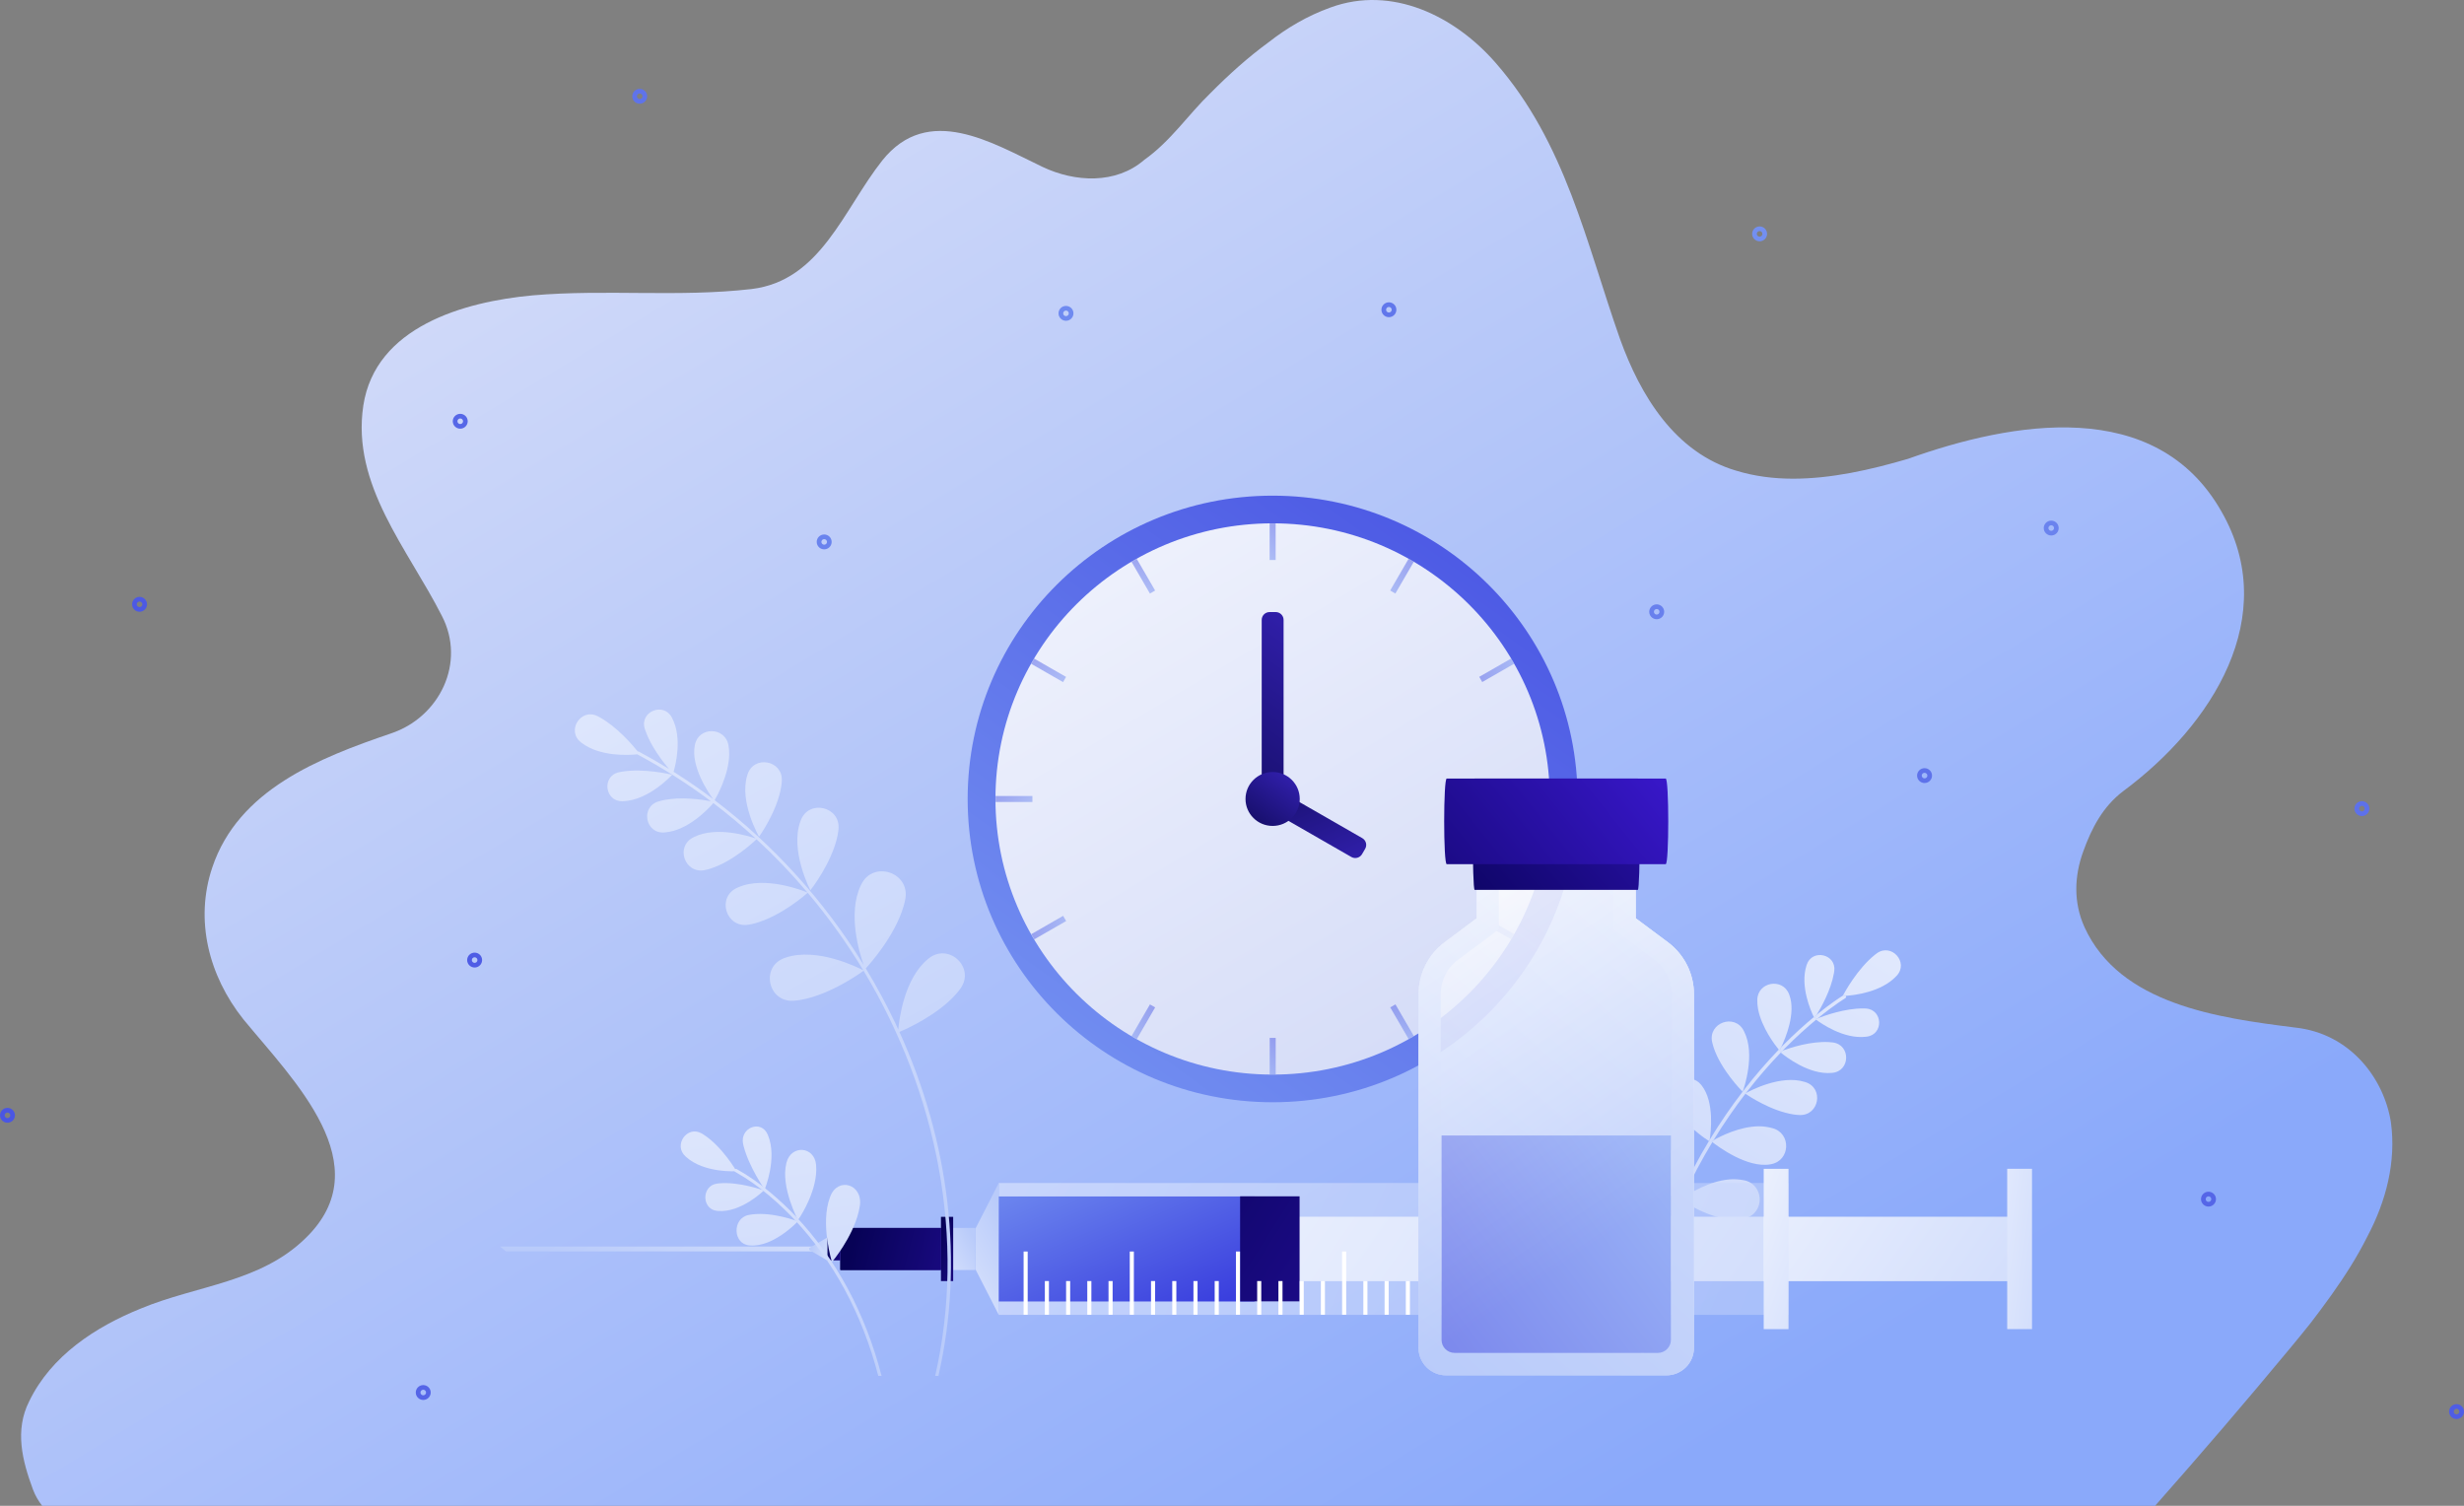 <svg xmlns="http://www.w3.org/2000/svg" width="198" height="121" viewBox="0 0 198 121" fill="none"><rect x="0" y="0" width="198" height="121" fill="#808080" stroke="none"/><g clip-path="url(#clip0_4146_3242)"><path d="M3.389 120.999C3.089 120.619 2.839 120.19 2.653 119.704C1.787 117.373 1.168 114.938 2.344 112.607C4.12 108.926 7.694 106.613 11.325 105.146C15.807 103.284 20.913 103.058 24.544 99.504C30.614 93.636 23.579 86.81 19.551 81.901C16.771 78.403 15.636 73.946 17.055 69.715C19.154 63.452 25.621 60.914 31.408 58.939C33.365 58.29 34.882 56.865 35.663 55.131C36.443 53.396 36.485 51.351 35.493 49.461C32.769 44.101 28.23 38.967 29.195 32.591C30.159 26.272 37.251 24.242 42.811 23.734C48.711 23.226 54.498 23.903 60.398 23.226C65.957 22.549 67.773 16.85 70.893 12.901C74.581 8.275 79.743 11.491 83.771 13.409C86.381 14.65 89.671 14.82 91.949 12.848C94.096 11.322 95.458 9.234 97.255 7.496C98.733 6.005 100.277 4.61 101.975 3.371C103.415 2.248 105.032 1.279 106.918 0.602C111.854 -1.204 116.903 1.279 120.193 5.059C125.81 11.49 127.455 19.502 130.178 27.231C131.823 31.801 134.603 36.371 139.503 37.818C140.988 38.275 142.514 38.462 144.056 38.466C145.599 38.469 147.156 38.291 148.709 38.003C150.261 37.714 151.806 37.315 153.319 36.872C161.664 33.888 173.238 31.801 178.513 41.11C183.336 49.516 177.776 58.262 170.628 63.565C168.982 64.806 168.075 66.555 167.412 68.399C166.685 70.378 166.6 72.508 167.507 74.51C170.344 80.716 178.23 81.789 184.39 82.566C188.849 83.027 191.569 86.653 192.126 90.176C192.559 93.336 191.755 96.496 190.231 99.368C189.824 100.184 189.369 100.984 188.881 101.77C187.904 103.342 186.793 104.857 185.672 106.319C185.112 107.025 184.539 107.721 183.967 108.41C180.448 112.653 176.85 116.85 173.177 121H3.389V120.999Z" fill="url(#paint0_linear_4146_3242)"></path><path d="M148.137 79.977C148.137 79.977 148.118 79.988 148.09 80.006C148.219 79.761 149.257 77.845 150.656 76.728C150.707 76.687 150.76 76.647 150.813 76.608C151.997 75.749 153.411 77.344 152.41 78.41C152.395 78.425 152.381 78.44 152.366 78.456C151.163 79.72 149.047 79.971 148.325 80.021C148.285 79.959 148.202 79.939 148.137 79.977Z" fill="url(#paint1_linear_4146_3242)"></path><path d="M149.748 81.035C149.81 81.036 149.872 81.038 149.933 81.042C151.309 81.121 151.382 83.122 150.015 83.3C149.995 83.303 149.976 83.305 149.956 83.308C148.141 83.534 146.258 82.181 145.938 81.939C145.984 81.901 146.029 81.864 146.075 81.827C146.618 81.613 148.266 81.018 149.748 81.036V81.035Z" fill="url(#paint2_linear_4146_3242)"></path><path d="M145.164 77.584C145.17 77.565 145.176 77.545 145.182 77.527C145.609 76.221 147.572 76.66 147.397 78.022C147.389 78.083 147.38 78.144 147.369 78.205C147.132 79.558 146.344 80.955 145.985 81.539C145.911 81.599 145.834 81.662 145.756 81.726C145.533 81.271 144.627 79.26 145.164 77.583V77.584Z" fill="url(#paint3_linear_4146_3242)"></path><path d="M146.964 83.739C147.074 83.745 147.183 83.756 147.291 83.77C148.736 83.97 148.692 86.071 147.24 86.211C147.22 86.213 147.2 86.214 147.179 86.216C145.376 86.377 143.506 84.92 143.098 84.582C143.15 84.527 143.204 84.472 143.255 84.419C143.857 84.197 145.491 83.657 146.964 83.739Z" fill="url(#paint4_linear_4146_3242)"></path><path d="M141.38 90.506C141.736 90.507 142.092 90.564 142.435 90.657C143.962 91.072 143.87 93.266 142.314 93.552C142.294 93.555 142.274 93.559 142.253 93.563C140.4 93.887 138.027 92.111 137.598 91.775C137.627 91.725 137.657 91.676 137.687 91.627C138.183 91.342 139.783 90.501 141.381 90.506H141.38Z" fill="url(#paint5_linear_4146_3242)"></path><path d="M141.271 81.074C141.226 80.834 141.208 80.591 141.211 80.35C141.23 78.897 143.254 78.54 143.768 79.901C143.775 79.919 143.781 79.936 143.788 79.955C144.325 81.41 143.482 83.417 143.136 84.14C143.07 84.207 143.004 84.275 142.937 84.344C142.667 84.015 141.558 82.594 141.271 81.074V81.074Z" fill="url(#paint6_linear_4146_3242)"></path><path d="M134.692 89.061C134.575 88.846 134.484 88.621 134.413 88.391C133.982 87.001 135.799 86.043 136.707 87.181C136.719 87.196 136.731 87.212 136.743 87.227C137.787 88.557 137.477 91.012 137.385 91.59C137.365 91.623 137.345 91.657 137.325 91.69C137.058 91.522 135.466 90.48 134.692 89.061Z" fill="url(#paint7_linear_4146_3242)"></path><path d="M138.989 94.77C139.364 94.74 139.744 94.768 140.114 94.836C141.76 95.136 141.863 97.456 140.249 97.896C140.228 97.902 140.207 97.907 140.185 97.913C138.286 98.414 135.667 96.803 135.137 96.459C135.166 96.394 135.195 96.329 135.224 96.264C135.75 95.902 137.333 94.905 138.988 94.77H138.989Z" fill="url(#paint8_linear_4146_3242)"></path><path d="M131.807 93.847C131.664 93.631 131.547 93.401 131.451 93.165C130.872 91.74 132.699 90.567 133.759 91.685C133.773 91.7 133.786 91.715 133.801 91.73C135.121 93.144 134.892 96.083 134.865 96.379C134.862 96.386 134.859 96.393 134.856 96.4C134.728 96.335 132.805 95.354 131.807 93.846V93.847Z" fill="url(#paint9_linear_4146_3242)"></path><path d="M137.699 84.165C137.652 84.023 137.613 83.879 137.582 83.736C137.248 82.186 139.391 81.415 140.12 82.823C140.129 82.843 140.14 82.862 140.149 82.881C141.087 84.724 140.134 87.457 140.042 87.708C140.038 87.713 140.034 87.719 140.03 87.724C139.935 87.629 138.3 85.978 137.699 84.165H137.699Z" fill="url(#paint10_linear_4146_3242)"></path><path d="M145.009 86.935C145.03 86.941 145.05 86.947 145.071 86.954C146.589 87.43 146.19 89.664 144.6 89.6C144.452 89.594 144.304 89.581 144.155 89.559C142.324 89.287 140.477 88.043 140.254 87.889C140.267 87.872 140.279 87.855 140.292 87.838C140.703 87.612 143.111 86.355 145.008 86.935H145.009Z" fill="url(#paint11_linear_4146_3242)"></path><path d="M148.088 80.005C148.117 79.988 148.134 79.978 148.136 79.977C148.2 79.938 148.282 79.958 148.323 80.02C148.166 80.031 148.074 80.032 148.074 80.032C148.074 80.032 148.079 80.023 148.088 80.006V80.005Z" fill="url(#paint12_linear_4146_3242)"></path><path d="M148.088 80.005C148.117 79.988 148.134 79.978 148.136 79.977C148.2 79.938 148.282 79.958 148.323 80.02C148.166 80.031 148.074 80.032 148.074 80.032C148.074 80.032 148.079 80.023 148.088 80.006V80.005Z" fill="url(#paint13_linear_4146_3242)"></path><path d="M146.076 81.826C146.03 81.863 145.985 81.9 145.939 81.939C145.908 81.915 145.891 81.901 145.891 81.901C145.891 81.901 145.958 81.873 146.076 81.826Z" fill="url(#paint14_linear_4146_3242)"></path><path d="M146.076 81.826C146.03 81.863 145.985 81.9 145.939 81.939C145.908 81.915 145.891 81.901 145.891 81.901C145.891 81.901 145.958 81.873 146.076 81.826Z" fill="url(#paint15_linear_4146_3242)"></path><path d="M145.806 81.823C145.806 81.823 145.788 81.788 145.758 81.727C145.836 81.663 145.912 81.6 145.987 81.539C145.877 81.719 145.806 81.823 145.806 81.823Z" fill="url(#paint16_linear_4146_3242)"></path><path d="M145.806 81.823C145.806 81.823 145.788 81.788 145.758 81.727C145.836 81.663 145.912 81.6 145.987 81.539C145.877 81.719 145.806 81.823 145.806 81.823Z" fill="url(#paint17_linear_4146_3242)"></path><path d="M143.252 84.42C143.2 84.473 143.147 84.528 143.095 84.583C143.041 84.539 143.012 84.513 143.012 84.513C143.012 84.513 143.099 84.477 143.252 84.42V84.42Z" fill="url(#paint18_linear_4146_3242)"></path><path d="M143.252 84.42C143.2 84.473 143.147 84.528 143.095 84.583C143.041 84.539 143.012 84.513 143.012 84.513C143.012 84.513 143.099 84.477 143.252 84.42V84.42Z" fill="url(#paint19_linear_4146_3242)"></path><path d="M137.689 91.627C137.659 91.676 137.629 91.726 137.599 91.775C137.555 91.74 137.531 91.721 137.531 91.721C137.531 91.721 137.588 91.685 137.689 91.627Z" fill="url(#paint20_linear_4146_3242)"></path><path d="M137.689 91.627C137.659 91.676 137.629 91.726 137.599 91.775C137.555 91.74 137.531 91.721 137.531 91.721C137.531 91.721 137.588 91.685 137.689 91.627Z" fill="url(#paint21_linear_4146_3242)"></path><path d="M142.938 84.344C143.005 84.275 143.071 84.207 143.136 84.141C143.053 84.315 142.997 84.415 142.997 84.415C142.997 84.415 142.976 84.391 142.938 84.344Z" fill="url(#paint22_linear_4146_3242)"></path><path d="M142.938 84.344C143.005 84.275 143.071 84.207 143.136 84.141C143.053 84.315 142.997 84.415 142.997 84.415C142.997 84.415 142.976 84.391 142.938 84.344Z" fill="url(#paint23_linear_4146_3242)"></path><path d="M137.324 91.69C137.344 91.656 137.365 91.623 137.385 91.59C137.372 91.67 137.364 91.715 137.364 91.715C137.364 91.715 137.349 91.706 137.324 91.69Z" fill="url(#paint24_linear_4146_3242)"></path><path d="M137.324 91.69C137.344 91.656 137.365 91.623 137.385 91.59C137.372 91.67 137.364 91.715 137.364 91.715C137.364 91.715 137.349 91.706 137.324 91.69Z" fill="url(#paint25_linear_4146_3242)"></path><path d="M135.039 96.394C135.039 96.394 135.105 96.345 135.223 96.264C135.193 96.328 135.164 96.393 135.135 96.459C135.073 96.418 135.039 96.395 135.039 96.395V96.394Z" fill="url(#paint26_linear_4146_3242)"></path><path d="M135.039 96.394C135.039 96.394 135.105 96.345 135.223 96.264C135.193 96.328 135.164 96.393 135.135 96.459C135.073 96.418 135.039 96.395 135.039 96.395V96.394Z" fill="url(#paint27_linear_4146_3242)"></path><path d="M134.856 96.4C134.859 96.393 134.862 96.385 134.865 96.379C134.864 96.395 134.863 96.403 134.863 96.403C134.863 96.403 134.86 96.402 134.855 96.4H134.856Z" fill="url(#paint28_linear_4146_3242)"></path><path d="M134.856 96.4C134.859 96.393 134.862 96.385 134.865 96.379C134.864 96.395 134.863 96.403 134.863 96.403C134.863 96.403 134.86 96.402 134.855 96.4H134.856Z" fill="url(#paint29_linear_4146_3242)"></path><path d="M140.031 87.724C140.035 87.719 140.04 87.713 140.044 87.707C140.039 87.719 140.036 87.728 140.036 87.728C140.036 87.728 140.034 87.727 140.031 87.724Z" fill="url(#paint30_linear_4146_3242)"></path><path d="M140.031 87.724C140.035 87.719 140.04 87.713 140.044 87.707C140.039 87.719 140.036 87.728 140.036 87.728C140.036 87.728 140.034 87.727 140.031 87.724Z" fill="url(#paint31_linear_4146_3242)"></path><path d="M140.295 87.838C140.282 87.855 140.27 87.871 140.257 87.888C140.242 87.878 140.234 87.873 140.234 87.873C140.234 87.873 140.256 87.86 140.295 87.838Z" fill="url(#paint32_linear_4146_3242)"></path><path d="M140.295 87.838C140.282 87.855 140.27 87.871 140.257 87.888C140.242 87.878 140.234 87.873 140.234 87.873C140.234 87.873 140.256 87.86 140.295 87.838Z" fill="url(#paint33_linear_4146_3242)"></path><path d="M145.891 81.901C145.891 81.901 145.908 81.915 145.939 81.938C145.215 82.537 144.363 83.297 143.441 84.229C143.38 84.291 143.318 84.354 143.256 84.418C143.103 84.474 143.016 84.511 143.016 84.511C143.016 84.511 143.045 84.537 143.099 84.581C142.245 85.467 141.289 86.549 140.296 87.837C140.256 87.859 140.235 87.871 140.235 87.871C140.235 87.871 140.243 87.877 140.257 87.887C139.413 88.985 138.544 90.23 137.691 91.625C137.59 91.683 137.533 91.719 137.533 91.719C137.533 91.719 137.557 91.738 137.601 91.773C136.78 93.129 135.976 94.622 135.225 96.262C135.107 96.343 135.041 96.393 135.041 96.393C135.041 96.393 135.075 96.416 135.137 96.456C134.992 96.779 134.847 97.106 134.706 97.44C132.73 102.102 132.129 106.346 132.088 109.677L131.809 109.732C131.843 106.362 132.445 102.059 134.448 97.332C134.582 97.015 134.719 96.705 134.857 96.398C134.862 96.4 134.865 96.402 134.865 96.402C134.865 96.402 134.866 96.393 134.867 96.377C135.641 94.662 136.475 93.1 137.327 91.689C137.352 91.704 137.366 91.713 137.366 91.713C137.366 91.713 137.375 91.669 137.387 91.588C138.266 90.142 139.162 88.854 140.033 87.722C140.036 87.725 140.037 87.726 140.037 87.726C140.037 87.726 140.04 87.718 140.045 87.706C141.072 86.371 142.062 85.252 142.941 84.343C142.979 84.389 143.001 84.414 143.001 84.414C143.001 84.414 143.056 84.313 143.14 84.139C143.177 84.102 143.214 84.062 143.251 84.025C144.177 83.09 145.032 82.327 145.761 81.724C145.791 81.785 145.809 81.819 145.809 81.819C145.809 81.819 145.879 81.716 145.99 81.536C147.118 80.621 147.898 80.123 148.091 80.004C148.082 80.021 148.077 80.03 148.077 80.03C148.077 80.03 148.169 80.029 148.327 80.018C148.328 80.02 148.329 80.021 148.33 80.023C148.37 80.088 148.348 80.174 148.282 80.213C148.268 80.221 147.405 80.738 146.077 81.824C145.958 81.871 145.892 81.899 145.892 81.899L145.891 81.901Z" fill="url(#paint34_linear_4146_3242)"></path><path d="M102.265 88.573C115.799 88.573 126.771 77.662 126.771 64.202C126.771 50.742 115.799 39.83 102.265 39.83C88.73 39.83 77.758 50.742 77.758 64.202C77.758 77.662 88.73 88.573 102.265 88.573Z" fill="url(#paint35_linear_4146_3242)"></path><path d="M102.264 86.351C114.565 86.351 124.536 76.434 124.536 64.202C124.536 51.969 114.565 42.053 102.264 42.053C89.964 42.053 79.992 51.969 79.992 64.202C79.992 76.434 89.964 86.351 102.264 86.351Z" fill="url(#paint36_linear_4146_3242)"></path><path d="M102.513 49.184H102.019C101.67 49.184 101.387 49.465 101.387 49.812V64.524C101.387 64.871 101.67 65.153 102.019 65.153H102.513C102.862 65.153 103.145 64.871 103.145 64.524V49.812C103.145 49.465 102.862 49.184 102.513 49.184Z" fill="url(#paint37_linear_4146_3242)"></path><path d="M109.452 68.634L109.7 68.208C109.874 67.908 109.771 67.523 109.468 67.35L102.528 63.365C102.226 63.191 101.839 63.294 101.665 63.595L101.418 64.021C101.243 64.322 101.347 64.706 101.649 64.879L108.589 68.864C108.891 69.038 109.278 68.935 109.452 68.634Z" fill="url(#paint38_linear_4146_3242)"></path><path d="M102.265 66.369C103.469 66.369 104.444 65.399 104.444 64.202C104.444 63.005 103.469 62.035 102.265 62.035C101.062 62.035 100.086 63.005 100.086 64.202C100.086 65.399 101.062 66.369 102.265 66.369Z" fill="url(#paint39_linear_4146_3242)"></path><g opacity="0.5"><path d="M102.507 42.06H102.023V45.001H102.507V42.06Z" fill="url(#paint40_linear_4146_3242)"></path><path d="M102.511 83.402H102.027V86.343H102.511V83.402Z" fill="url(#paint41_linear_4146_3242)"></path><path d="M80.004 63.964V64.445H82.961V63.964H80.004Z" fill="url(#paint42_linear_4146_3242)"></path><path d="M121.574 63.958V64.439H124.531V63.958H121.574Z" fill="url(#paint43_linear_4146_3242)"></path><path d="M113.607 45.147L113.188 44.906L111.709 47.453L112.128 47.694L113.607 45.147Z" fill="url(#paint44_linear_4146_3242)"></path><path d="M92.825 80.952L92.406 80.711L90.928 83.257L91.347 83.498L92.825 80.952Z" fill="url(#paint45_linear_4146_3242)"></path><path d="M83.105 52.925L82.863 53.342L85.424 54.812L85.666 54.395L83.105 52.925Z" fill="url(#paint46_linear_4146_3242)"></path><path d="M119.109 73.591L118.867 74.008L121.428 75.478L121.67 75.061L119.109 73.591Z" fill="url(#paint47_linear_4146_3242)"></path><path d="M91.345 44.908L90.926 45.148L92.404 47.695L92.823 47.454L91.345 44.908Z" fill="url(#paint48_linear_4146_3242)"></path><path d="M112.134 80.709L111.715 80.949L113.193 83.496L113.612 83.255L112.134 80.709Z" fill="url(#paint49_linear_4146_3242)"></path><path d="M82.871 75.066L83.113 75.482L85.674 74.012L85.432 73.595L82.871 75.066Z" fill="url(#paint50_linear_4146_3242)"></path><path d="M118.867 54.39L119.109 54.807L121.67 53.336L121.428 52.919L118.867 54.39Z" fill="url(#paint51_linear_4146_3242)"></path></g><path opacity="0.5" d="M80.258 95.063V105.66H143.718V95.063H80.258Z" fill="url(#paint52_linear_4146_3242)"></path><path d="M80.26 95.064V105.661L78.375 101.979V98.745L80.26 95.064Z" fill="url(#paint53_linear_4146_3242)"></path><path d="M76.594 98.669V102.055H78.374V98.669H76.594Z" fill="url(#paint54_linear_4146_3242)"></path><path d="M75.613 97.781V102.943H76.594V97.781H75.613Z" fill="url(#paint55_linear_4146_3242)"></path><path d="M67.527 98.675V102.051H75.613V98.675H67.527Z" fill="url(#paint56_linear_4146_3242)"></path><path d="M67.527 98.675V102.051H75.613V98.675H67.527Z" fill="url(#paint57_linear_4146_3242)"></path><path d="M66.477 99.442V101.281H67.528V99.442H66.477Z" fill="url(#paint58_linear_4146_3242)"></path><path d="M40.18 100.166L40.662 100.558H65.533V100.166H40.18Z" fill="url(#paint59_linear_4146_3242)"></path><path d="M65.027 100.287V100.439L66.476 101.283V99.443L65.027 100.287Z" fill="url(#paint60_linear_4146_3242)"></path><path d="M80.258 96.143V104.582H100.812V96.143H80.258Z" fill="url(#paint61_linear_4146_3242)"></path><path d="M102.105 97.773V102.951H143.719V97.773H102.105Z" fill="url(#paint62_linear_4146_3242)"></path><path d="M141.727 97.773V102.951H162.281V97.773H141.727Z" fill="url(#paint63_linear_4146_3242)"></path><path d="M141.727 93.923V106.805H143.72V93.923H141.727Z" fill="url(#paint64_linear_4146_3242)"></path><path d="M161.293 93.921V106.803H163.287V93.921H161.293Z" fill="url(#paint65_linear_4146_3242)"></path><path d="M99.652 96.133V104.572H104.43V96.133H99.652Z" fill="url(#paint66_linear_4146_3242)"></path><path d="M82.254 100.568V105.65H82.582V100.568H82.254Z" fill="white"></path><path d="M83.961 102.941V105.65H84.289V102.941H83.961Z" fill="white"></path><path d="M85.668 102.941V105.65H85.996V102.941H85.668Z" fill="white"></path><path d="M87.371 102.941V105.65H87.7V102.941H87.371Z" fill="white"></path><path d="M89.078 102.941V105.65H89.407V102.941H89.078Z" fill="white"></path><path d="M90.785 100.568V105.65H91.114V100.568H90.785Z" fill="white"></path><path d="M92.492 102.941V105.65H92.821V102.941H92.492Z" fill="white"></path><path d="M94.199 102.941V105.65H94.528V102.941H94.199Z" fill="white"></path><path d="M95.902 102.941V105.65H96.231V102.941H95.902Z" fill="white"></path><path d="M97.609 102.941V105.65H97.938V102.941H97.609Z" fill="white"></path><path d="M99.316 100.568V105.65H99.645V100.568H99.316Z" fill="white"></path><path d="M101.023 102.941V105.65H101.352V102.941H101.023Z" fill="white"></path><path d="M102.73 102.941V105.65H103.059V102.941H102.73Z" fill="white"></path><path d="M104.438 102.941V105.65H104.766V102.941H104.438Z" fill="white"></path><path d="M106.141 102.941V105.65H106.469V102.941H106.141Z" fill="white"></path><path d="M107.848 100.568V105.65H108.176V100.568H107.848Z" fill="white"></path><path d="M109.555 102.941V105.65H109.883V102.941H109.555Z" fill="white"></path><path d="M111.262 102.941V105.65H111.59V102.941H111.262Z" fill="white"></path><path d="M112.969 102.941V105.65H113.297V102.941H112.969Z" fill="white"></path><path d="M114.676 102.941V105.65H115.004V102.941H114.676Z" fill="white"></path><path d="M116.379 100.568V105.65H116.707V100.568H116.379Z" fill="white"></path><path d="M118.086 102.941V105.65H118.414V102.941H118.086Z" fill="white"></path><path d="M119.793 102.941V105.65H120.121V102.941H119.793Z" fill="white"></path><path d="M121.5 102.941V105.65H121.828V102.941H121.5Z" fill="white"></path><path d="M123.203 102.941V105.65H123.532V102.941H123.203Z" fill="white"></path><path d="M124.91 100.568V105.65H125.239V100.568H124.91Z" fill="white"></path><path d="M133.441 100.568V105.65H133.77V100.568H133.441Z" fill="white"></path><path d="M126.617 102.941V105.65H126.946V102.941H126.617Z" fill="white"></path><path d="M128.324 102.941V105.65H128.653V102.941H128.324Z" fill="white"></path><path d="M130.031 102.941V105.65H130.36V102.941H130.031Z" fill="white"></path><path d="M131.738 102.941V105.65H132.067V102.941H131.738Z" fill="white"></path><path opacity="0.7" d="M134.025 75.713L131.444 73.788V67.853H118.663V73.788L116.082 75.713C114.764 76.696 113.988 78.24 113.988 79.878V108.314C113.988 109.531 114.98 110.517 116.204 110.517H133.903C135.126 110.517 136.119 109.531 136.119 108.314V79.878C136.119 78.239 135.343 76.696 134.024 75.713H134.025Z" fill="url(#paint67_linear_4146_3242)"></path><path d="M134.025 75.713L131.444 73.788V67.853H118.663V73.788L116.082 75.713C114.764 76.696 113.988 78.24 113.988 79.878V108.314C113.988 109.531 114.98 110.517 116.204 110.517H133.903C135.126 110.517 136.119 109.531 136.119 108.314V79.878C136.119 78.239 135.343 76.696 134.024 75.713H134.025ZM134.336 108.314C134.336 108.552 134.142 108.746 133.903 108.746H116.204C115.965 108.746 115.77 108.552 115.77 108.314V79.879C115.77 78.803 116.287 77.777 117.151 77.132L120.445 74.675V69.627H129.661V74.675L132.955 77.132C133.819 77.777 134.335 78.804 134.335 79.879V108.314H134.336Z" fill="url(#paint68_linear_4146_3242)"></path><path d="M115.84 91.244V107.673C115.84 108.247 116.31 108.714 116.888 108.714H133.221C133.799 108.714 134.268 108.247 134.268 107.673V91.244H115.84H115.84Z" fill="url(#paint69_linear_4146_3242)"></path><path opacity="0.5" d="M134.025 75.713L131.444 73.788V67.853H118.663V73.788L116.082 75.713C114.764 76.696 113.988 78.24 113.988 79.878V108.314C113.988 109.531 114.98 110.517 116.204 110.517H133.903C135.126 110.517 136.119 109.531 136.119 108.314V79.878C136.119 78.239 135.343 76.696 134.024 75.713H134.025Z" fill="url(#paint70_linear_4146_3242)"></path><path d="M131.61 62.562H118.501C118.296 62.562 118.296 71.507 118.501 71.507H131.61C131.815 71.507 131.815 62.562 131.61 62.562Z" fill="url(#paint71_linear_4146_3242)"></path><path d="M133.85 62.562H116.256C115.982 62.562 115.982 69.443 116.256 69.443H133.85C134.125 69.443 134.125 62.562 133.85 62.562Z" fill="url(#paint72_linear_4146_3242)"></path><path d="M56.381 91.077C55.211 90.411 54.087 92.026 55.084 92.924C55.098 92.937 55.113 92.95 55.127 92.963C56.589 94.288 59.173 94.12 59.176 94.109C59.182 94.106 58.033 92.132 56.537 91.172C56.486 91.139 56.434 91.107 56.381 91.076V91.077Z" fill="url(#paint73_linear_4146_3242)"></path><path d="M57.612 95.111C56.359 95.284 56.373 97.183 57.628 97.302C57.647 97.303 57.665 97.305 57.683 97.307C59.528 97.475 61.379 95.675 61.373 95.665C61.374 95.659 59.44 94.939 57.782 95.092C57.725 95.097 57.669 95.103 57.612 95.111V95.111Z" fill="url(#paint74_linear_4146_3242)"></path><path d="M59.716 91.935C59.427 90.626 61.164 89.924 61.694 91.179C61.702 91.197 61.709 91.215 61.717 91.234C62.478 93.089 61.449 95.589 61.444 95.577C61.445 95.572 60.205 93.814 59.758 92.112C59.742 92.053 59.729 91.994 59.716 91.935Z" fill="url(#paint75_linear_4146_3242)"></path><path d="M60.147 97.633C58.829 97.908 58.885 99.965 60.215 100.076C60.234 100.077 60.253 100.078 60.272 100.08C62.158 100.229 64.113 98.159 64.105 98.147C64.106 98.142 62.148 97.377 60.448 97.585C60.347 97.597 60.247 97.613 60.148 97.633L60.147 97.633Z" fill="url(#paint76_linear_4146_3242)"></path><path d="M65.579 93.618C65.449 92.08 63.561 91.983 63.199 93.432C63.194 93.451 63.189 93.47 63.185 93.489C62.718 95.395 64.124 98.032 64.118 98.046C64.118 98.053 65.384 96.268 65.572 94.389C65.599 94.13 65.599 93.871 65.579 93.618H65.579Z" fill="url(#paint77_linear_4146_3242)"></path><path d="M69.097 96.891C69.346 95.141 67.325 94.556 66.723 96.135C66.715 96.156 66.706 96.177 66.698 96.199C65.888 98.342 66.859 101.398 66.85 101.414C66.85 101.421 68.484 99.497 69.001 97.375C69.041 97.214 69.073 97.052 69.097 96.891V96.891Z" fill="url(#paint78_linear_4146_3242)"></path><path d="M70.577 110.562C69.269 105.555 66.96 101.285 63.7 97.851C62.661 96.772 61.032 95.267 59.173 94.223C59.05 94.154 59.018 94.136 59.012 94.065C59.007 93.995 59.059 93.933 59.13 93.928C59.165 93.925 59.198 93.937 59.223 93.959C59.237 93.967 59.262 93.981 59.298 94.001C61.185 95.061 62.834 96.584 63.885 97.676C67.19 101.156 69.525 105.486 70.841 110.562H70.576H70.577Z" fill="url(#paint79_linear_4146_3242)"></path><path d="M54.013 62.256C54.013 62.256 51.76 61.694 49.916 62.019C49.853 62.031 49.79 62.043 49.728 62.057C48.333 62.37 48.599 64.431 50.029 64.383C50.049 64.382 50.07 64.381 50.091 64.381C52.171 64.299 54.013 62.256 54.013 62.256Z" fill="url(#paint80_linear_4146_3242)"></path><path d="M62.779 63.19C62.803 63.037 62.818 62.883 62.825 62.731C62.903 61.089 60.578 60.66 60.072 62.225C60.066 62.246 60.059 62.268 60.052 62.289C59.375 64.434 60.996 67.232 60.996 67.232C60.996 67.232 62.464 65.207 62.779 63.19Z" fill="url(#paint81_linear_4146_3242)"></path><path d="M67.305 67.136C67.339 66.967 67.363 66.797 67.379 66.628C67.549 64.806 64.986 64.213 64.344 65.928C64.335 65.951 64.327 65.974 64.318 65.998C63.457 68.349 65.118 71.54 65.118 71.54C65.118 71.54 66.852 69.362 67.305 67.136Z" fill="url(#paint82_linear_4146_3242)"></path><path d="M74.609 77.032C74.587 77.05 74.566 77.068 74.544 77.086C72.675 78.641 72.263 81.838 72.183 82.73C72.091 82.529 71.997 82.328 71.902 82.127C71.195 80.648 70.417 79.209 69.572 77.816C69.903 77.457 71.893 75.231 72.605 72.843C72.664 72.644 72.712 72.444 72.748 72.244C73.146 70.088 70.15 69.109 69.201 71.087C69.188 71.114 69.175 71.141 69.163 71.168C68.107 73.409 69.04 76.516 69.399 77.531C66.231 72.388 62.148 67.88 57.425 64.301C57.59 64.02 58.561 62.306 58.597 60.631C58.602 60.377 58.579 60.125 58.535 59.88C58.268 58.395 56.135 58.371 55.842 59.851C55.838 59.87 55.834 59.89 55.83 59.91C55.509 61.597 56.903 63.661 57.298 64.204C56.271 63.431 55.213 62.701 54.128 62.018C54.294 61.452 54.835 59.303 54.017 57.713C54.008 57.695 53.999 57.676 53.989 57.658C53.329 56.394 51.396 57.174 51.807 58.539C51.825 58.599 51.844 58.66 51.866 58.721C52.308 59.977 53.248 61.191 53.751 61.784C52.961 61.297 52.157 60.835 51.34 60.399C51.31 60.383 51.278 60.38 51.248 60.388C50.824 59.86 49.6 58.426 48.202 57.644C48.142 57.61 48.081 57.578 48.021 57.548C46.663 56.867 45.487 58.739 46.694 59.66C46.711 59.674 46.729 59.687 46.746 59.7C48.232 60.82 50.52 60.685 51.206 60.614C51.21 60.617 51.214 60.62 51.219 60.623C53.295 61.731 55.266 62.992 57.123 64.384C56.455 64.257 54.709 63.988 53.228 64.317C53.117 64.342 53.007 64.372 52.9 64.405C51.455 64.852 51.857 66.996 53.368 66.894C53.389 66.892 53.41 66.891 53.431 66.889C55.292 66.75 56.95 64.965 57.324 64.535C58.505 65.431 59.639 66.38 60.725 67.378C60.191 67.192 57.58 66.363 55.773 67.258C55.753 67.268 55.733 67.278 55.713 67.288C54.24 68.031 55.029 70.251 56.645 69.917C56.795 69.886 56.945 69.847 57.093 69.799C58.901 69.219 60.56 67.664 60.793 67.44C62.25 68.785 63.617 70.216 64.889 71.722C64.585 71.594 61.491 70.346 59.308 71.307C59.285 71.317 59.262 71.328 59.24 71.338C57.565 72.09 58.33 74.597 60.144 74.307C60.312 74.28 60.481 74.244 60.648 74.199C62.768 73.623 64.762 71.868 64.905 71.74C66.561 73.701 68.055 75.787 69.371 77.968C68.965 77.756 65.659 76.096 63.137 76.951C63.109 76.96 63.083 76.97 63.056 76.979C61.093 77.659 61.701 80.562 63.776 80.416C63.968 80.403 64.161 80.38 64.355 80.345C66.767 79.914 69.158 78.179 69.394 78.004C75.319 87.838 77.657 99.593 75.147 110.561H75.411C76.444 106.03 76.684 101.326 76.122 96.563C75.574 91.912 74.28 87.327 72.274 82.922C72.814 82.695 75.302 81.594 76.822 79.885C76.952 79.739 77.073 79.586 77.185 79.429C78.39 77.74 76.218 75.714 74.612 77.032L74.609 77.032Z" fill="url(#paint83_linear_4146_3242)"></path><path d="M189.796 64.381C190.127 64.381 190.397 64.648 190.397 64.978C190.397 65.308 190.128 65.576 189.796 65.576C189.464 65.576 189.195 65.308 189.195 64.978C189.195 64.648 189.464 64.381 189.796 64.381ZM189.796 65.202C189.92 65.202 190.021 65.101 190.021 64.978C190.021 64.854 189.92 64.754 189.796 64.754C189.672 64.754 189.571 64.854 189.571 64.978C189.571 65.101 189.672 65.202 189.796 65.202Z" fill="url(#paint84_linear_4146_3242)"></path><path d="M197.401 112.834C197.732 112.834 198.002 113.102 198.002 113.431C198.002 113.761 197.733 114.029 197.401 114.029C197.07 114.029 196.801 113.761 196.801 113.431C196.801 113.102 197.07 112.834 197.401 112.834ZM197.401 113.655C197.526 113.655 197.627 113.555 197.627 113.431C197.627 113.308 197.526 113.207 197.401 113.207C197.277 113.207 197.176 113.308 197.176 113.431C197.176 113.555 197.277 113.655 197.401 113.655Z" fill="url(#paint85_linear_4146_3242)"></path><path d="M164.831 41.836C165.162 41.836 165.432 42.104 165.432 42.433C165.432 42.763 165.163 43.031 164.831 43.031C164.5 43.031 164.23 42.763 164.23 42.433C164.23 42.104 164.5 41.836 164.831 41.836ZM164.831 42.657C164.955 42.657 165.056 42.556 165.056 42.433C165.056 42.309 164.955 42.209 164.831 42.209C164.707 42.209 164.606 42.309 164.606 42.433C164.606 42.556 164.707 42.657 164.831 42.657Z" fill="url(#paint86_linear_4146_3242)"></path><path d="M0.601 89.025C0.932 89.025 1.201 89.293 1.201 89.623C1.201 89.953 0.932 90.22 0.601 90.22C0.269 90.22 0 89.953 0 89.623C0 89.293 0.269 89.025 0.601 89.025ZM0.601 89.847C0.725 89.847 0.826 89.746 0.826 89.623C0.826 89.499 0.725 89.399 0.601 89.399C0.476 89.399 0.376 89.499 0.376 89.623C0.376 89.746 0.476 89.847 0.601 89.847Z" fill="url(#paint87_linear_4146_3242)"></path><path d="M11.214 47.963C11.545 47.963 11.815 48.23 11.815 48.56C11.815 48.89 11.546 49.158 11.214 49.158C10.882 49.158 10.613 48.89 10.613 48.56C10.613 48.23 10.882 47.963 11.214 47.963ZM11.214 48.784C11.338 48.784 11.439 48.684 11.439 48.56C11.439 48.437 11.338 48.336 11.214 48.336C11.09 48.336 10.989 48.437 10.989 48.56C10.989 48.684 11.09 48.784 11.214 48.784Z" fill="url(#paint88_linear_4146_3242)"></path><path d="M34.011 111.301C34.342 111.301 34.611 111.568 34.611 111.898C34.611 112.228 34.342 112.496 34.011 112.496C33.679 112.496 33.41 112.228 33.41 111.898C33.41 111.568 33.679 111.301 34.011 111.301ZM34.011 112.122C34.135 112.122 34.236 112.021 34.236 111.898C34.236 111.774 34.135 111.674 34.011 111.674C33.886 111.674 33.786 111.774 33.786 111.898C33.786 112.021 33.886 112.122 34.011 112.122Z" fill="url(#paint89_linear_4146_3242)"></path><path d="M51.405 7.141C51.736 7.141 52.006 7.408 52.006 7.738C52.006 8.068 51.737 8.335 51.405 8.335C51.074 8.335 50.805 8.068 50.805 7.738C50.805 7.408 51.074 7.141 51.405 7.141ZM51.405 7.962C51.53 7.962 51.63 7.862 51.63 7.738C51.63 7.614 51.53 7.514 51.405 7.514C51.281 7.514 51.18 7.614 51.18 7.738C51.18 7.862 51.281 7.962 51.405 7.962Z" fill="url(#paint90_linear_4146_3242)"></path><path d="M85.659 24.582C85.99 24.582 86.26 24.85 86.26 25.179C86.26 25.509 85.991 25.777 85.659 25.777C85.328 25.777 85.059 25.509 85.059 25.179C85.059 24.85 85.328 24.582 85.659 24.582ZM85.659 25.403C85.784 25.403 85.884 25.303 85.884 25.179C85.884 25.056 85.784 24.956 85.659 24.956C85.535 24.956 85.434 25.056 85.434 25.179C85.434 25.303 85.535 25.403 85.659 25.403Z" fill="url(#paint91_linear_4146_3242)"></path><path d="M154.651 61.727C154.982 61.727 155.252 61.994 155.252 62.324C155.252 62.654 154.983 62.921 154.651 62.921C154.32 62.921 154.051 62.654 154.051 62.324C154.051 61.994 154.32 61.727 154.651 61.727ZM154.651 62.548C154.776 62.548 154.877 62.448 154.877 62.324C154.877 62.2 154.776 62.1 154.651 62.1C154.527 62.1 154.426 62.2 154.426 62.324C154.426 62.448 154.527 62.548 154.651 62.548Z" fill="url(#paint92_linear_4146_3242)"></path><path d="M111.608 24.293C111.94 24.293 112.209 24.561 112.209 24.89C112.209 25.22 111.94 25.488 111.608 25.488C111.277 25.488 111.008 25.22 111.008 24.89C111.008 24.561 111.277 24.293 111.608 24.293ZM111.608 25.114C111.733 25.114 111.834 25.014 111.834 24.89C111.834 24.767 111.733 24.666 111.608 24.666C111.484 24.666 111.383 24.767 111.383 24.89C111.383 25.014 111.484 25.114 111.608 25.114Z" fill="url(#paint93_linear_4146_3242)"></path><path d="M133.128 48.565C133.459 48.565 133.729 48.832 133.729 49.162C133.729 49.492 133.46 49.759 133.128 49.759C132.796 49.759 132.527 49.492 132.527 49.162C132.527 48.832 132.796 48.565 133.128 48.565ZM133.128 49.386C133.252 49.386 133.353 49.285 133.353 49.162C133.353 49.038 133.252 48.938 133.128 48.938C133.004 48.938 132.903 49.038 132.903 49.162C132.903 49.285 133.004 49.386 133.128 49.386Z" fill="url(#paint94_linear_4146_3242)"></path><path d="M141.398 18.195C141.729 18.195 141.998 18.463 141.998 18.793C141.998 19.122 141.729 19.39 141.398 19.39C141.066 19.39 140.797 19.122 140.797 18.793C140.797 18.463 141.066 18.195 141.398 18.195ZM141.398 19.017C141.522 19.017 141.623 18.916 141.623 18.793C141.623 18.669 141.522 18.569 141.398 18.569C141.273 18.569 141.172 18.669 141.172 18.793C141.172 18.916 141.273 19.017 141.398 19.017Z" fill="url(#paint95_linear_4146_3242)"></path><path d="M38.14 76.551C38.471 76.551 38.74 76.818 38.74 77.148C38.74 77.478 38.471 77.746 38.14 77.746C37.808 77.746 37.539 77.478 37.539 77.148C37.539 76.818 37.808 76.551 38.14 76.551ZM38.14 77.372C38.264 77.372 38.365 77.272 38.365 77.148C38.365 77.025 38.264 76.924 38.14 76.924C38.015 76.924 37.915 77.025 37.915 77.148C37.915 77.272 38.015 77.372 38.14 77.372Z" fill="url(#paint96_linear_4146_3242)"></path><path d="M36.983 33.254C37.315 33.254 37.584 33.522 37.584 33.851C37.584 34.181 37.315 34.449 36.983 34.449C36.652 34.449 36.383 34.181 36.383 33.851C36.383 33.522 36.652 33.254 36.983 33.254ZM36.983 34.075C37.108 34.075 37.209 33.975 37.209 33.851C37.209 33.728 37.108 33.627 36.983 33.627C36.859 33.627 36.758 33.728 36.758 33.851C36.758 33.975 36.859 34.075 36.983 34.075Z" fill="url(#paint97_linear_4146_3242)"></path><path d="M66.23 42.949C66.561 42.949 66.83 43.217 66.83 43.547C66.83 43.876 66.561 44.144 66.23 44.144C65.898 44.144 65.629 43.876 65.629 43.547C65.629 43.217 65.898 42.949 66.23 42.949ZM66.23 43.77C66.354 43.77 66.455 43.67 66.455 43.547C66.455 43.423 66.354 43.323 66.23 43.323C66.105 43.323 66.004 43.423 66.004 43.547C66.004 43.67 66.105 43.77 66.23 43.77Z" fill="url(#paint98_linear_4146_3242)"></path><path d="M177.468 95.762C177.799 95.762 178.069 96.029 178.069 96.359C178.069 96.689 177.799 96.956 177.468 96.956C177.136 96.956 176.867 96.689 176.867 96.359C176.867 96.029 177.136 95.762 177.468 95.762ZM177.468 96.582C177.592 96.582 177.693 96.482 177.693 96.359C177.693 96.235 177.592 96.135 177.468 96.135C177.344 96.135 177.243 96.235 177.243 96.359C177.243 96.482 177.344 96.582 177.468 96.582Z" fill="url(#paint99_linear_4146_3242)"></path></g><defs><linearGradient id="paint0_linear_4146_3242" x1="49.121" y1="12.65" x2="118.708" y2="127.753" gradientUnits="userSpaceOnUse"><stop stop-color="#D1DAF9"></stop><stop offset="1" stop-color="#8AA9FA"></stop></linearGradient><linearGradient id="paint1_linear_4146_3242" x1="175.243" y1="37.49" x2="122.121" y2="127.249" gradientUnits="userSpaceOnUse"><stop stop-color="white"></stop><stop offset="1" stop-color="#B9CBFA"></stop></linearGradient><linearGradient id="paint2_linear_4146_3242" x1="175.253" y1="37.498" x2="122.132" y2="127.255" gradientUnits="userSpaceOnUse"><stop stop-color="white"></stop><stop offset="1" stop-color="#B9CBFA"></stop></linearGradient><linearGradient id="paint3_linear_4146_3242" x1="171.919" y1="35.523" x2="118.795" y2="125.285" gradientUnits="userSpaceOnUse"><stop stop-color="white"></stop><stop offset="1" stop-color="#B9CBFA"></stop></linearGradient><linearGradient id="paint4_linear_4146_3242" x1="174.437" y1="37.013" x2="121.315" y2="126.771" gradientUnits="userSpaceOnUse"><stop stop-color="white"></stop><stop offset="1" stop-color="#B9CBFA"></stop></linearGradient><linearGradient id="paint5_linear_4146_3242" x1="173.799" y1="36.638" x2="120.677" y2="126.396" gradientUnits="userSpaceOnUse"><stop stop-color="white"></stop><stop offset="1" stop-color="#B9CBFA"></stop></linearGradient><linearGradient id="paint6_linear_4146_3242" x1="170.533" y1="34.701" x2="117.409" y2="124.463" gradientUnits="userSpaceOnUse"><stop stop-color="white"></stop><stop offset="1" stop-color="#B9CBFA"></stop></linearGradient><linearGradient id="paint7_linear_4146_3242" x1="169.212" y1="33.917" x2="116.087" y2="123.68" gradientUnits="userSpaceOnUse"><stop stop-color="white"></stop><stop offset="1" stop-color="#B9CBFA"></stop></linearGradient><linearGradient id="paint8_linear_4146_3242" x1="174.084" y1="36.806" x2="120.962" y2="126.563" gradientUnits="userSpaceOnUse"><stop stop-color="white"></stop><stop offset="1" stop-color="#B9CBFA"></stop></linearGradient><linearGradient id="paint9_linear_4146_3242" x1="169.252" y1="33.941" x2="116.127" y2="123.704" gradientUnits="userSpaceOnUse"><stop stop-color="white"></stop><stop offset="1" stop-color="#B9CBFA"></stop></linearGradient><linearGradient id="paint10_linear_4146_3242" x1="169.504" y1="34.092" x2="116.379" y2="123.855" gradientUnits="userSpaceOnUse"><stop stop-color="white"></stop><stop offset="1" stop-color="#B9CBFA"></stop></linearGradient><linearGradient id="paint11_linear_4146_3242" x1="173.981" y1="36.746" x2="120.86" y2="126.503" gradientUnits="userSpaceOnUse"><stop stop-color="white"></stop><stop offset="1" stop-color="#B9CBFA"></stop></linearGradient><linearGradient id="paint12_linear_4146_3242" x1="174.08" y1="36.804" x2="120.958" y2="126.559" gradientUnits="userSpaceOnUse"><stop stop-color="white"></stop><stop offset="1" stop-color="#B9CBFA"></stop></linearGradient><linearGradient id="paint13_linear_4146_3242" x1="174.08" y1="36.804" x2="120.958" y2="126.559" gradientUnits="userSpaceOnUse"><stop stop-color="white"></stop><stop offset="1" stop-color="#B9CBFA"></stop></linearGradient><linearGradient id="paint14_linear_4146_3242" x1="173.257" y1="36.316" x2="120.135" y2="126.072" gradientUnits="userSpaceOnUse"><stop stop-color="white"></stop><stop offset="1" stop-color="#B9CBFA"></stop></linearGradient><linearGradient id="paint15_linear_4146_3242" x1="173.257" y1="36.316" x2="120.135" y2="126.072" gradientUnits="userSpaceOnUse"><stop stop-color="white"></stop><stop offset="1" stop-color="#B9CBFA"></stop></linearGradient><linearGradient id="paint16_linear_4146_3242" x1="173.073" y1="36.206" x2="119.949" y2="125.967" gradientUnits="userSpaceOnUse"><stop stop-color="white"></stop><stop offset="1" stop-color="#B9CBFA"></stop></linearGradient><linearGradient id="paint17_linear_4146_3242" x1="173.073" y1="36.206" x2="119.949" y2="125.967" gradientUnits="userSpaceOnUse"><stop stop-color="white"></stop><stop offset="1" stop-color="#B9CBFA"></stop></linearGradient><linearGradient id="paint18_linear_4146_3242" x1="172.302" y1="35.752" x2="119.182" y2="125.512" gradientUnits="userSpaceOnUse"><stop stop-color="white"></stop><stop offset="1" stop-color="#B9CBFA"></stop></linearGradient><linearGradient id="paint19_linear_4146_3242" x1="172.302" y1="35.752" x2="119.182" y2="125.512" gradientUnits="userSpaceOnUse"><stop stop-color="white"></stop><stop offset="1" stop-color="#B9CBFA"></stop></linearGradient><linearGradient id="paint20_linear_4146_3242" x1="171.41" y1="35.219" x2="118.286" y2="124.983" gradientUnits="userSpaceOnUse"><stop stop-color="white"></stop><stop offset="1" stop-color="#B9CBFA"></stop></linearGradient><linearGradient id="paint21_linear_4146_3242" x1="171.41" y1="35.219" x2="118.286" y2="124.983" gradientUnits="userSpaceOnUse"><stop stop-color="white"></stop><stop offset="1" stop-color="#B9CBFA"></stop></linearGradient><linearGradient id="paint22_linear_4146_3242" x1="172.144" y1="35.653" x2="119.021" y2="125.417" gradientUnits="userSpaceOnUse"><stop stop-color="white"></stop><stop offset="1" stop-color="#B9CBFA"></stop></linearGradient><linearGradient id="paint23_linear_4146_3242" x1="172.144" y1="35.653" x2="119.021" y2="125.417" gradientUnits="userSpaceOnUse"><stop stop-color="white"></stop><stop offset="1" stop-color="#B9CBFA"></stop></linearGradient><linearGradient id="paint24_linear_4146_3242" x1="171.231" y1="35.112" x2="118.113" y2="124.88" gradientUnits="userSpaceOnUse"><stop stop-color="white"></stop><stop offset="1" stop-color="#B9CBFA"></stop></linearGradient><linearGradient id="paint25_linear_4146_3242" x1="171.231" y1="35.112" x2="118.113" y2="124.88" gradientUnits="userSpaceOnUse"><stop stop-color="white"></stop><stop offset="1" stop-color="#B9CBFA"></stop></linearGradient><linearGradient id="paint26_linear_4146_3242" x1="171.648" y1="35.361" x2="118.525" y2="125.123" gradientUnits="userSpaceOnUse"><stop stop-color="white"></stop><stop offset="1" stop-color="#B9CBFA"></stop></linearGradient><linearGradient id="paint27_linear_4146_3242" x1="171.648" y1="35.361" x2="118.525" y2="125.123" gradientUnits="userSpaceOnUse"><stop stop-color="white"></stop><stop offset="1" stop-color="#B9CBFA"></stop></linearGradient><linearGradient id="paint28_linear_4146_3242" x1="171.504" y1="35.253" x2="118.407" y2="125.062" gradientUnits="userSpaceOnUse"><stop stop-color="white"></stop><stop offset="1" stop-color="#B9CBFA"></stop></linearGradient><linearGradient id="paint29_linear_4146_3242" x1="171.504" y1="35.253" x2="118.407" y2="125.062" gradientUnits="userSpaceOnUse"><stop stop-color="white"></stop><stop offset="1" stop-color="#B9CBFA"></stop></linearGradient><linearGradient id="paint30_linear_4146_3242" x1="172.089" y1="33.941" x2="117.523" y2="125.714" gradientUnits="userSpaceOnUse"><stop stop-color="white"></stop><stop offset="1" stop-color="#B9CBFA"></stop></linearGradient><linearGradient id="paint31_linear_4146_3242" x1="172.089" y1="33.941" x2="117.523" y2="125.714" gradientUnits="userSpaceOnUse"><stop stop-color="white"></stop><stop offset="1" stop-color="#B9CBFA"></stop></linearGradient><linearGradient id="paint32_linear_4146_3242" x1="171.682" y1="35.38" x2="118.557" y2="125.14" gradientUnits="userSpaceOnUse"><stop stop-color="white"></stop><stop offset="1" stop-color="#B9CBFA"></stop></linearGradient><linearGradient id="paint33_linear_4146_3242" x1="171.682" y1="35.38" x2="118.557" y2="125.14" gradientUnits="userSpaceOnUse"><stop stop-color="white"></stop><stop offset="1" stop-color="#B9CBFA"></stop></linearGradient><linearGradient id="paint34_linear_4146_3242" x1="169.235" y1="43.013" x2="124.362" y2="118.832" gradientUnits="userSpaceOnUse"><stop stop-color="white"></stop><stop offset="1" stop-color="#B9CBFA"></stop></linearGradient><linearGradient id="paint35_linear_4146_3242" x1="75.669" y1="100.897" x2="132.279" y2="21.921" gradientUnits="userSpaceOnUse"><stop stop-color="#7FA1F5"></stop><stop offset="1" stop-color="#3A3FDE"></stop></linearGradient><linearGradient id="paint36_linear_4146_3242" x1="73.477" y1="16.327" x2="113.317" y2="83.321" gradientUnits="userSpaceOnUse"><stop stop-color="white"></stop><stop offset="1" stop-color="#D6DDF8"></stop></linearGradient><linearGradient id="paint37_linear_4146_3242" x1="94.912" y1="67.316" x2="110.566" y2="45.476" gradientUnits="userSpaceOnUse"><stop stop-color="#0E0955"></stop><stop offset="1" stop-color="#3D27CA"></stop></linearGradient><linearGradient id="paint38_linear_4146_3242" x1="102.507" y1="59.343" x2="109.02" y2="73.905" gradientUnits="userSpaceOnUse"><stop stop-color="#0E0955"></stop><stop offset="1" stop-color="#3D27CA"></stop></linearGradient><linearGradient id="paint39_linear_4146_3242" x1="99.9" y1="67.465" x2="104.934" y2="60.443" gradientUnits="userSpaceOnUse"><stop stop-color="#0E0955"></stop><stop offset="1" stop-color="#3D27CA"></stop></linearGradient><linearGradient id="paint40_linear_4146_3242" x1="100.81" y1="45.538" x2="103.908" y2="41.218" gradientUnits="userSpaceOnUse"><stop stop-color="#7FA1F5"></stop><stop offset="1" stop-color="#3A3FDE"></stop></linearGradient><linearGradient id="paint41_linear_4146_3242" x1="100.814" y1="86.88" x2="103.912" y2="82.559" gradientUnits="userSpaceOnUse"><stop stop-color="#7FA1F5"></stop><stop offset="1" stop-color="#3A3FDE"></stop></linearGradient><linearGradient id="paint42_linear_4146_3242" x1="83.501" y1="65.651" x2="79.189" y2="62.526" gradientUnits="userSpaceOnUse"><stop stop-color="#7FA1F5"></stop><stop offset="1" stop-color="#3A3FDE"></stop></linearGradient><linearGradient id="paint43_linear_4146_3242" x1="125.072" y1="65.645" x2="120.76" y2="62.52" gradientUnits="userSpaceOnUse"><stop stop-color="#7FA1F5"></stop><stop offset="1" stop-color="#3A3FDE"></stop></linearGradient><linearGradient id="paint44_linear_4146_3242" x1="110.396" y1="47.313" x2="115.253" y2="45.117" gradientUnits="userSpaceOnUse"><stop stop-color="#7FA1F5"></stop><stop offset="1" stop-color="#3A3FDE"></stop></linearGradient><linearGradient id="paint45_linear_4146_3242" x1="89.613" y1="83.122" x2="94.47" y2="80.926" gradientUnits="userSpaceOnUse"><stop stop-color="#7FA1F5"></stop><stop offset="1" stop-color="#3A3FDE"></stop></linearGradient><linearGradient id="paint46_linear_4146_3242" x1="85.283" y1="56.13" x2="83.115" y2="51.281" gradientUnits="userSpaceOnUse"><stop stop-color="#7FA1F5"></stop><stop offset="1" stop-color="#3A3FDE"></stop></linearGradient><linearGradient id="paint47_linear_4146_3242" x1="121.288" y1="76.795" x2="119.119" y2="71.947" gradientUnits="userSpaceOnUse"><stop stop-color="#7FA1F5"></stop><stop offset="1" stop-color="#3A3FDE"></stop></linearGradient><linearGradient id="paint48_linear_4146_3242" x1="91.623" y1="48.764" x2="92.154" y2="43.484" gradientUnits="userSpaceOnUse"><stop stop-color="#7FA1F5"></stop><stop offset="1" stop-color="#3A3FDE"></stop></linearGradient><linearGradient id="paint49_linear_4146_3242" x1="112.412" y1="84.566" x2="112.944" y2="79.286" gradientUnits="userSpaceOnUse"><stop stop-color="#7FA1F5"></stop><stop offset="1" stop-color="#3A3FDE"></stop></linearGradient><linearGradient id="paint50_linear_4146_3242" x1="86.741" y1="74.794" x2="81.433" y2="74.254" gradientUnits="userSpaceOnUse"><stop stop-color="#7FA1F5"></stop><stop offset="1" stop-color="#3A3FDE"></stop></linearGradient><linearGradient id="paint51_linear_4146_3242" x1="122.736" y1="54.117" x2="117.428" y2="53.577" gradientUnits="userSpaceOnUse"><stop stop-color="#7FA1F5"></stop><stop offset="1" stop-color="#3A3FDE"></stop></linearGradient><linearGradient id="paint52_linear_4146_3242" x1="58.644" y1="76.608" x2="153.035" y2="119.107" gradientUnits="userSpaceOnUse"><stop stop-color="white"></stop><stop offset="1" stop-color="#B9CBFA"></stop></linearGradient><linearGradient id="paint53_linear_4146_3242" x1="69.904" y1="106.392" x2="81.852" y2="99.358" gradientUnits="userSpaceOnUse"><stop stop-color="white"></stop><stop offset="1" stop-color="#B9CBFA"></stop></linearGradient><linearGradient id="paint54_linear_4146_3242" x1="71.219" y1="104.01" x2="78.447" y2="99.754" gradientUnits="userSpaceOnUse"><stop stop-color="white"></stop><stop offset="1" stop-color="#B9CBFA"></stop></linearGradient><linearGradient id="paint55_linear_4146_3242" x1="79.863" y1="105.451" x2="74.264" y2="104.001" gradientUnits="userSpaceOnUse"><stop stop-color="#3A18CE"></stop><stop offset="1" stop-color="#070256"></stop></linearGradient><linearGradient id="paint56_linear_4146_3242" x1="86.351" y1="120.03" x2="64.713" y2="114.425" gradientUnits="userSpaceOnUse"><stop stop-color="#3A18CE"></stop><stop offset="1" stop-color="#070256"></stop></linearGradient><linearGradient id="paint57_linear_4146_3242" x1="86.351" y1="120.03" x2="64.713" y2="114.425" gradientUnits="userSpaceOnUse"><stop stop-color="#3A18CE"></stop><stop offset="1" stop-color="#070256"></stop></linearGradient><linearGradient id="paint58_linear_4146_3242" x1="69.461" y1="103.717" x2="65.77" y2="102.761" gradientUnits="userSpaceOnUse"><stop stop-color="#3A18CE"></stop><stop offset="1" stop-color="#070256"></stop></linearGradient><linearGradient id="paint59_linear_4146_3242" x1="73.792" y1="127.847" x2="49.848" y2="95.837" gradientUnits="userSpaceOnUse"><stop stop-color="white"></stop><stop offset="1" stop-color="#B9CBFA"></stop></linearGradient><linearGradient id="paint60_linear_4146_3242" x1="68.669" y1="103.902" x2="64.548" y2="102.834" gradientUnits="userSpaceOnUse"><stop stop-color="white"></stop><stop offset="1" stop-color="#B9CBFA"></stop></linearGradient><linearGradient id="paint61_linear_4146_3242" x1="85.085" y1="87.823" x2="93.203" y2="106.709" gradientUnits="userSpaceOnUse"><stop stop-color="#7FA1F5"></stop><stop offset="1" stop-color="#3A3FDE"></stop></linearGradient><linearGradient id="paint62_linear_4146_3242" x1="75.566" y1="67.612" x2="173.045" y2="135.789" gradientUnits="userSpaceOnUse"><stop stop-color="white"></stop><stop offset="1" stop-color="#B9CBFA"></stop></linearGradient><linearGradient id="paint63_linear_4146_3242" x1="126.699" y1="82.859" x2="178.798" y2="119.297" gradientUnits="userSpaceOnUse"><stop stop-color="white"></stop><stop offset="1" stop-color="#B9CBFA"></stop></linearGradient><linearGradient id="paint64_linear_4146_3242" x1="132.591" y1="96.686" x2="157.531" y2="105.839" gradientUnits="userSpaceOnUse"><stop stop-color="white"></stop><stop offset="1" stop-color="#B9CBFA"></stop></linearGradient><linearGradient id="paint65_linear_4146_3242" x1="151.602" y1="98.936" x2="171.614" y2="101.636" gradientUnits="userSpaceOnUse"><stop stop-color="white"></stop><stop offset="1" stop-color="#B9CBFA"></stop></linearGradient><linearGradient id="paint66_linear_4146_3242" x1="133.9" y1="120.452" x2="87.979" y2="91.159" gradientUnits="userSpaceOnUse"><stop stop-color="#3A18CE"></stop><stop offset="1" stop-color="#070256"></stop></linearGradient><linearGradient id="paint67_linear_4146_3242" x1="136.567" y1="77.931" x2="101.805" y2="118.394" gradientUnits="userSpaceOnUse"><stop stop-color="white"></stop><stop offset="1" stop-color="#B9CBFA"></stop></linearGradient><linearGradient id="paint68_linear_4146_3242" x1="151.551" y1="61.088" x2="111.307" y2="107.255" gradientUnits="userSpaceOnUse"><stop stop-color="white"></stop><stop offset="1" stop-color="#B9CBFA"></stop></linearGradient><linearGradient id="paint69_linear_4146_3242" x1="134.932" y1="92.384" x2="113.628" y2="108.38" gradientUnits="userSpaceOnUse"><stop stop-color="#7FA1F5"></stop><stop offset="1" stop-color="#3A3FDE"></stop></linearGradient><linearGradient id="paint70_linear_4146_3242" x1="114.038" y1="75.659" x2="130.029" y2="99.437" gradientUnits="userSpaceOnUse"><stop stop-color="white"></stop><stop offset="1" stop-color="#B9CBFA"></stop></linearGradient><linearGradient id="paint71_linear_4146_3242" x1="115.366" y1="75.249" x2="138.34" y2="55.556" gradientUnits="userSpaceOnUse"><stop stop-color="#070256"></stop><stop offset="1" stop-color="#3A18CE"></stop></linearGradient><linearGradient id="paint72_linear_4146_3242" x1="107.654" y1="79.819" x2="133.062" y2="59.418" gradientUnits="userSpaceOnUse"><stop stop-color="#070256"></stop><stop offset="1" stop-color="#3A18CE"></stop></linearGradient><linearGradient id="paint73_linear_4146_3242" x1="52.204" y1="53.038" x2="61.185" y2="129.951" gradientUnits="userSpaceOnUse"><stop stop-color="white"></stop><stop offset="1" stop-color="#B9CBFA"></stop></linearGradient><linearGradient id="paint74_linear_4146_3242" x1="53.934" y1="52.837" x2="62.914" y2="129.75" gradientUnits="userSpaceOnUse"><stop stop-color="white"></stop><stop offset="1" stop-color="#B9CBFA"></stop></linearGradient><linearGradient id="paint75_linear_4146_3242" x1="56.172" y1="52.576" x2="65.153" y2="129.488" gradientUnits="userSpaceOnUse"><stop stop-color="white"></stop><stop offset="1" stop-color="#B9CBFA"></stop></linearGradient><linearGradient id="paint76_linear_4146_3242" x1="56.217" y1="52.57" x2="65.198" y2="129.483" gradientUnits="userSpaceOnUse"><stop stop-color="white"></stop><stop offset="1" stop-color="#B9CBFA"></stop></linearGradient><linearGradient id="paint77_linear_4146_3242" x1="59.385" y1="52.201" x2="68.366" y2="129.113" gradientUnits="userSpaceOnUse"><stop stop-color="white"></stop><stop offset="1" stop-color="#B9CBFA"></stop></linearGradient><linearGradient id="paint78_linear_4146_3242" x1="62.341" y1="51.855" x2="71.322" y2="128.767" gradientUnits="userSpaceOnUse"><stop stop-color="white"></stop><stop offset="1" stop-color="#B9CBFA"></stop></linearGradient><linearGradient id="paint79_linear_4146_3242" x1="50.045" y1="68.889" x2="70.35" y2="114.2" gradientUnits="userSpaceOnUse"><stop stop-color="white"></stop><stop offset="1" stop-color="#B9CBFA"></stop></linearGradient><linearGradient id="paint80_linear_4146_3242" x1="21.993" y1="9.483" x2="75.94" y2="108.508" gradientUnits="userSpaceOnUse"><stop stop-color="white"></stop><stop offset="1" stop-color="#B9CBFA"></stop></linearGradient><linearGradient id="paint81_linear_4146_3242" x1="29.279" y1="5.512" x2="83.226" y2="104.536" gradientUnits="userSpaceOnUse"><stop stop-color="white"></stop><stop offset="1" stop-color="#B9CBFA"></stop></linearGradient><linearGradient id="paint82_linear_4146_3242" x1="30.906" y1="4.626" x2="84.853" y2="103.651" gradientUnits="userSpaceOnUse"><stop stop-color="white"></stop><stop offset="1" stop-color="#B9CBFA"></stop></linearGradient><linearGradient id="paint83_linear_4146_3242" x1="27.663" y1="6.394" x2="81.609" y2="105.419" gradientUnits="userSpaceOnUse"><stop stop-color="white"></stop><stop offset="1" stop-color="#B9CBFA"></stop></linearGradient><linearGradient id="paint84_linear_4146_3242" x1="189.33" y1="-26.983" x2="190.266" y2="159.765" gradientUnits="userSpaceOnUse"><stop stop-color="#7FA1F5"></stop><stop offset="1" stop-color="#3A3FDE"></stop></linearGradient><linearGradient id="paint85_linear_4146_3242" x1="196.746" y1="-16.031" x2="197.681" y2="170.717" gradientUnits="userSpaceOnUse"><stop stop-color="#7FA1F5"></stop><stop offset="1" stop-color="#3A3FDE"></stop></linearGradient><linearGradient id="paint86_linear_4146_3242" x1="164.54" y1="-15.022" x2="165.475" y2="171.725" gradientUnits="userSpaceOnUse"><stop stop-color="#7FA1F5"></stop><stop offset="1" stop-color="#3A3FDE"></stop></linearGradient><linearGradient id="paint87_linear_4146_3242" x1="-0.124" y1="-53.472" x2="0.811" y2="133.275" gradientUnits="userSpaceOnUse"><stop stop-color="#7FA1F5"></stop><stop offset="1" stop-color="#3A3FDE"></stop></linearGradient><linearGradient id="paint88_linear_4146_3242" x1="10.522" y1="-87.957" x2="11.458" y2="98.791" gradientUnits="userSpaceOnUse"><stop stop-color="#7FA1F5"></stop><stop offset="1" stop-color="#3A3FDE"></stop></linearGradient><linearGradient id="paint89_linear_4146_3242" x1="33.43" y1="-2.719" x2="34.366" y2="184.029" gradientUnits="userSpaceOnUse"><stop stop-color="#7FA1F5"></stop><stop offset="1" stop-color="#3A3FDE"></stop></linearGradient><linearGradient id="paint90_linear_4146_3242" x1="50.961" y1="-80.092" x2="51.896" y2="106.656" gradientUnits="userSpaceOnUse"><stop stop-color="#7FA1F5"></stop><stop offset="1" stop-color="#3A3FDE"></stop></linearGradient><linearGradient id="paint91_linear_4146_3242" x1="85.436" y1="-18.789" x2="86.372" y2="167.959" gradientUnits="userSpaceOnUse"><stop stop-color="#7FA1F5"></stop><stop offset="1" stop-color="#3A3FDE"></stop></linearGradient><linearGradient id="paint92_linear_4146_3242" x1="154.201" y1="-26.699" x2="155.136" y2="160.048" gradientUnits="userSpaceOnUse"><stop stop-color="#7FA1F5"></stop><stop offset="1" stop-color="#3A3FDE"></stop></linearGradient><linearGradient id="paint93_linear_4146_3242" x1="111.2" y1="-55.859" x2="112.135" y2="130.888" gradientUnits="userSpaceOnUse"><stop stop-color="#7FA1F5"></stop><stop offset="1" stop-color="#3A3FDE"></stop></linearGradient><linearGradient id="paint94_linear_4146_3242" x1="132.811" y1="-13.502" x2="133.746" y2="173.245" gradientUnits="userSpaceOnUse"><stop stop-color="#7FA1F5"></stop><stop offset="1" stop-color="#3A3FDE"></stop></linearGradient><linearGradient id="paint95_linear_4146_3242" x1="141.227" y1="-14.992" x2="142.162" y2="171.754" gradientUnits="userSpaceOnUse"><stop stop-color="#7FA1F5"></stop><stop offset="1" stop-color="#3A3FDE"></stop></linearGradient><linearGradient id="paint96_linear_4146_3242" x1="37.478" y1="-53.477" x2="38.414" y2="133.27" gradientUnits="userSpaceOnUse"><stop stop-color="#7FA1F5"></stop><stop offset="1" stop-color="#3A3FDE"></stop></linearGradient><linearGradient id="paint97_linear_4146_3242" x1="36.422" y1="-77.099" x2="37.357" y2="109.648" gradientUnits="userSpaceOnUse"><stop stop-color="#7FA1F5"></stop><stop offset="1" stop-color="#3A3FDE"></stop></linearGradient><linearGradient id="paint98_linear_4146_3242" x1="65.945" y1="-12.681" x2="66.88" y2="174.065" gradientUnits="userSpaceOnUse"><stop stop-color="#7FA1F5"></stop><stop offset="1" stop-color="#3A3FDE"></stop></linearGradient><linearGradient id="paint99_linear_4146_3242" x1="176.896" y1="-16.535" x2="177.831" y2="170.212" gradientUnits="userSpaceOnUse"><stop stop-color="#7FA1F5"></stop><stop offset="1" stop-color="#3A3FDE"></stop></linearGradient><clipPath id="clip0_4146_3242"><rect width="198" height="121" fill="white"></rect></clipPath></defs></svg>